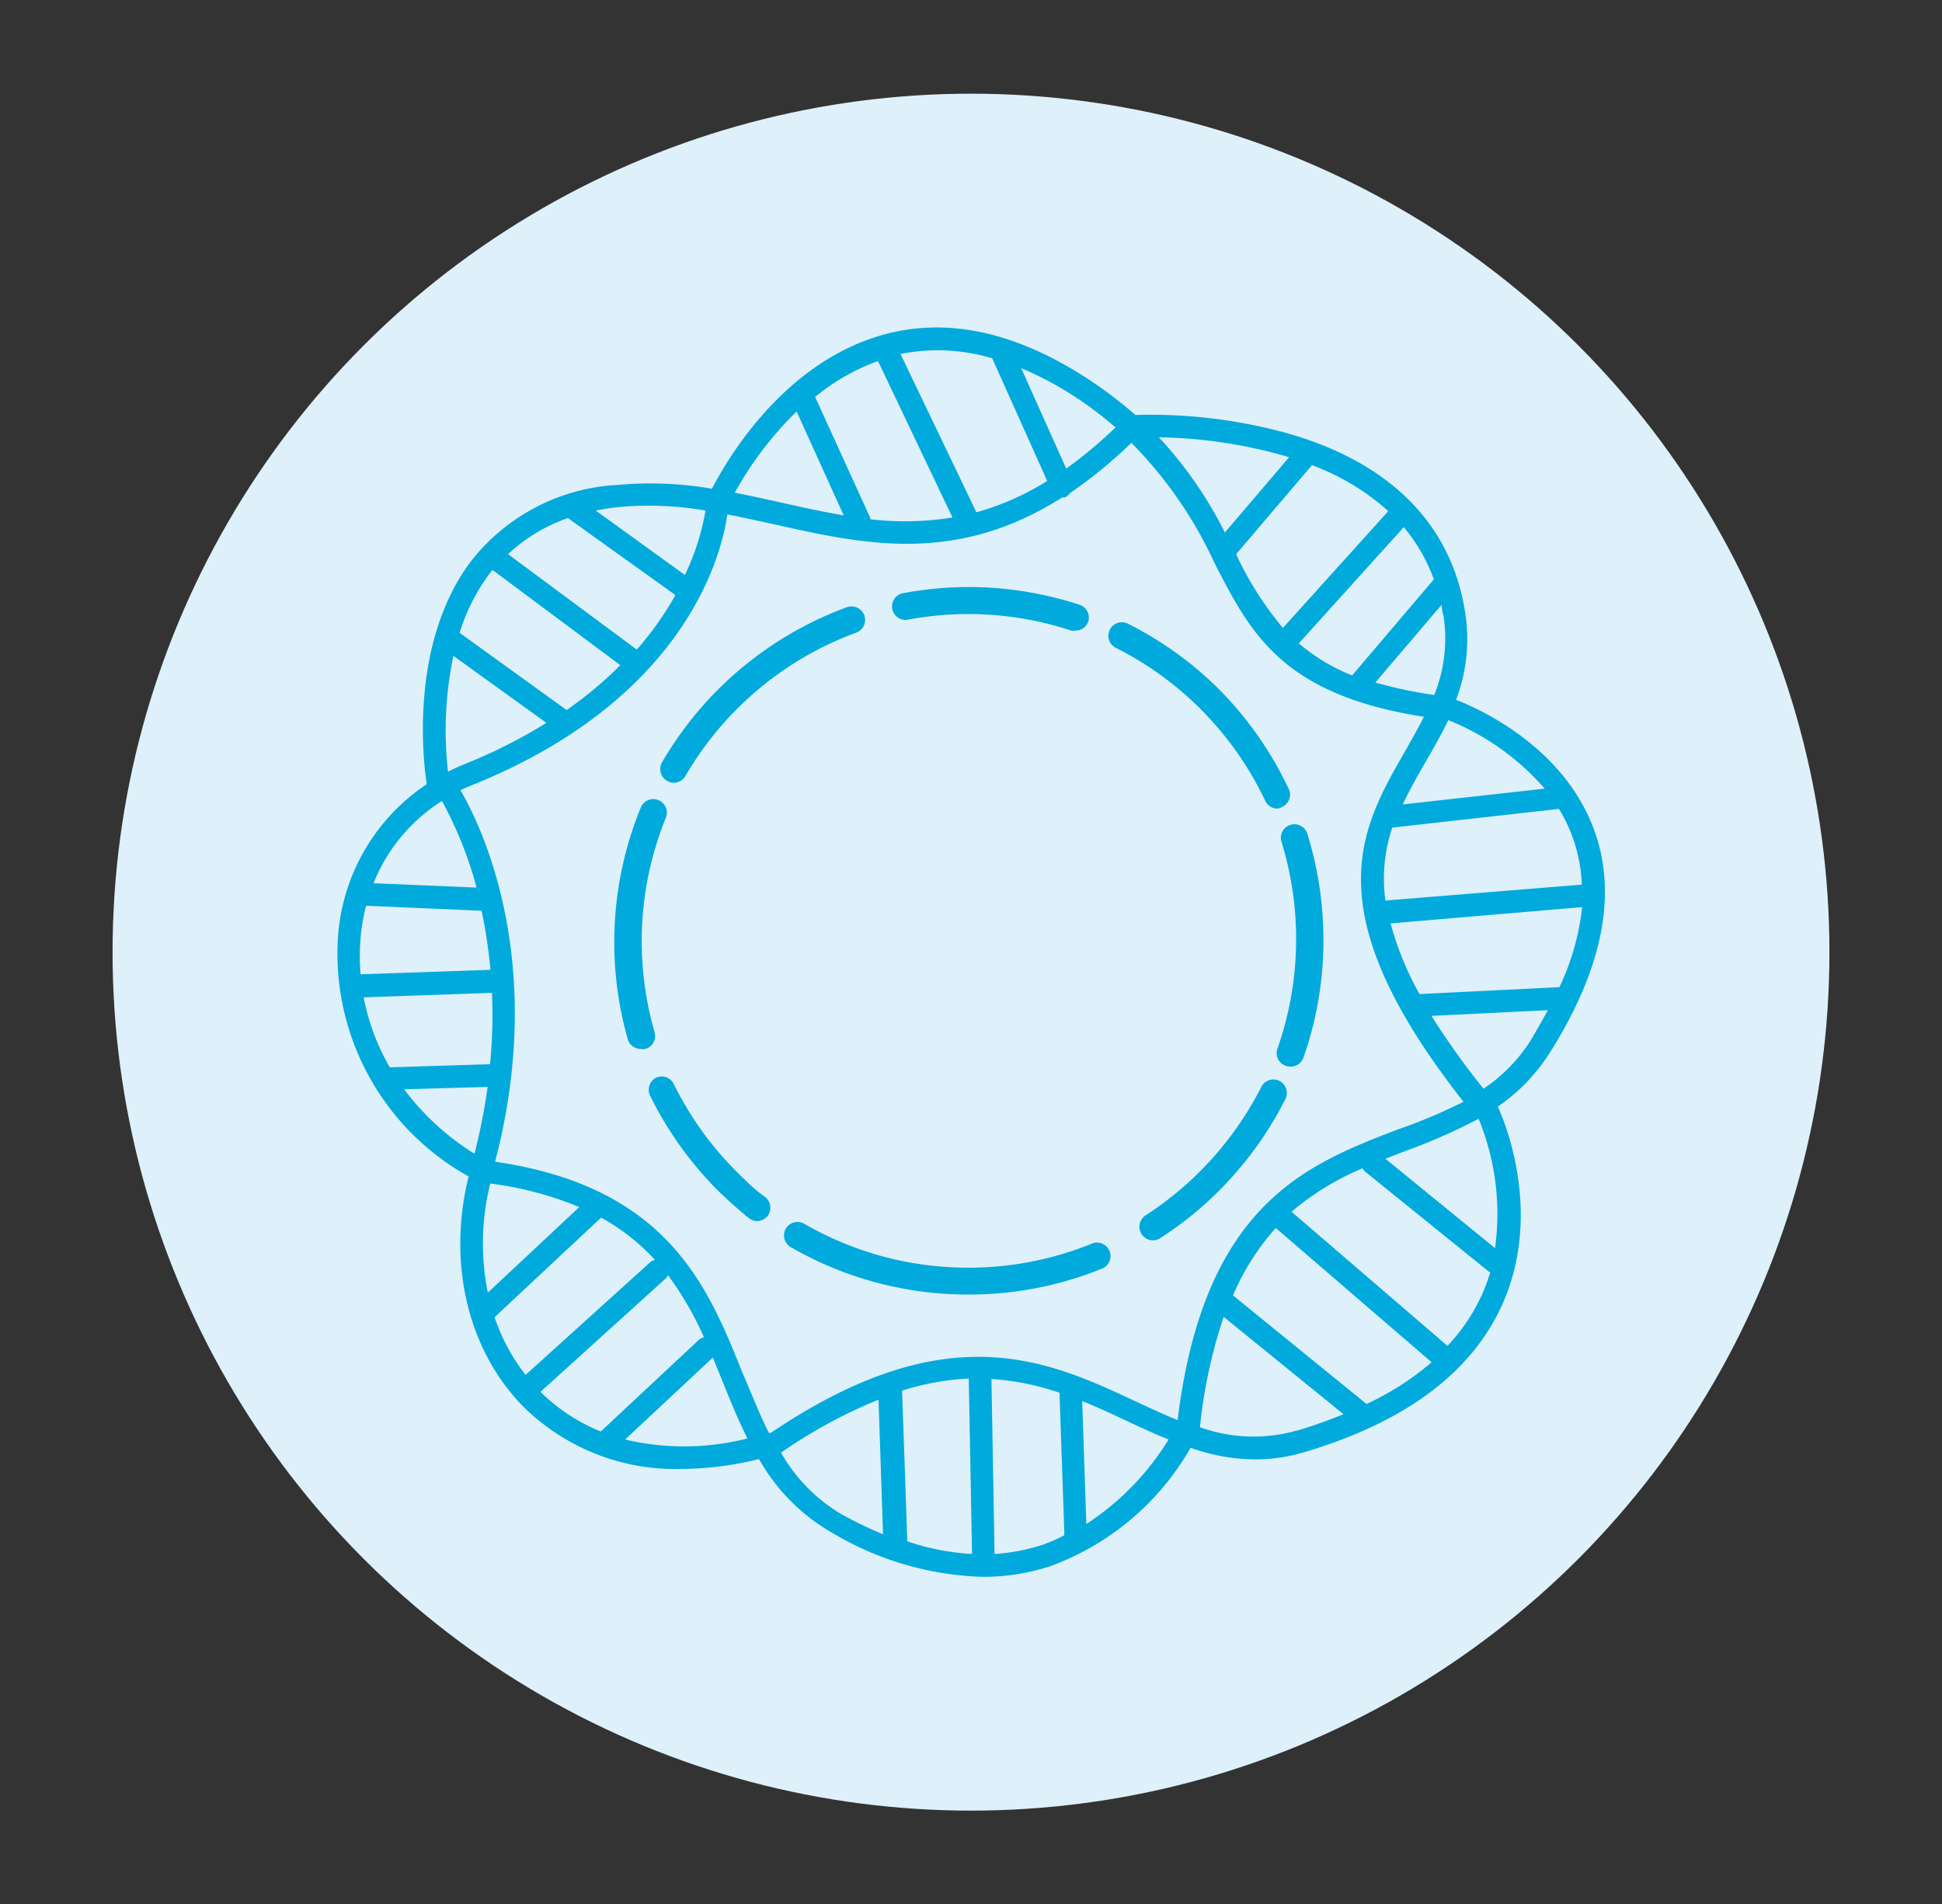 <svg id="图层_1" data-name="图层 1" xmlns="http://www.w3.org/2000/svg" viewBox="0 0 112.14 109.96"><rect x="0" y="0" width="112.14" height="109.96" fill="#333333" stroke="none"/><defs><style>.cls-1{fill:#def0fa;}.cls-2{fill:#00aadc;}</style></defs><title>all icons</title><circle class="cls-1" cx="56.07" cy="54.98" r="49.57"/><path class="cls-2" d="M92.08,48c-1.74-4.88-6.68-7.08-8-7.59a9.83,9.83,0,0,0,.52-5.07c-.8-5.13-4.42-8.72-10.47-10.38a30,30,0,0,0-8.57-1,23.8,23.8,0,0,0-2.47-1.9c-4.28-2.88-8.39-3.8-12.2-2.7C45.21,21,42,26.51,41.11,28.22A20.79,20.79,0,0,0,35.69,28a11.5,11.5,0,0,0-8.48,4.39c-3.58,4.73-2.77,11.56-2.57,12.89A11.56,11.56,0,0,0,19.5,54.4a14.72,14.72,0,0,0,7.56,13.53c-1.26,5.09,0,10.2,3.3,13.43a12.49,12.49,0,0,0,9,3.46,18.83,18.83,0,0,0,4.47-.57,11.21,11.21,0,0,0,4.26,4.28,17.94,17.94,0,0,0,8.65,2.52,12.48,12.48,0,0,0,3.9-.61,15.45,15.45,0,0,0,8.11-6.84,11.4,11.4,0,0,0,3.73.67,9.9,9.9,0,0,0,2.81-.41c5.85-1.73,9.71-4.61,11.47-8.56,2.47-5.56-.15-11.14-.27-11.4a10.69,10.69,0,0,0,3-3.11C92.52,56,93.4,51.68,92.08,48Zm-2,9-8.11.4a17.76,17.76,0,0,1-1.67-4.08l11.06-.94A14.44,14.44,0,0,1,90.05,57ZM86.33,72.07,80,66.91l1.21-.47a32.82,32.82,0,0,0,4.17-1.84A14.42,14.42,0,0,1,86.33,72.07Zm-5.62-6.85C75.47,67.23,69.53,69.52,68,82c-.79-.32-1.58-.69-2.4-1.07-5.11-2.39-10.9-5.08-21.09,1.81l-.11,0c-.56-1.1-1-2.28-1.53-3.48-2-5-4.33-10.73-14.28-12.18,3-11.49-.74-19.29-2-21.45a6.65,6.65,0,0,1,.61-.27C39.51,40.43,41.66,32.14,42,29.7c.9.18,1.81.38,2.73.58,5.17,1.16,10.48,2.34,16.61-1.56l.16,0a.72.72,0,0,0,.29-.25,26.46,26.46,0,0,0,3.54-2.9,24.17,24.17,0,0,1,4.8,6.94c2.09,4.07,3.91,7.6,12.09,8.88-.33.67-.71,1.32-1.09,2-2.6,4.52-5.29,9.2,3.38,20.23A30.91,30.91,0,0,1,80.71,65.22Zm-1.8,15.85,0,0-7.71-6.27a13.91,13.91,0,0,1,2.47-3.89l9,7.75A16.26,16.26,0,0,1,78.91,81.07ZM56.13,89.73A13.84,13.84,0,0,1,52.39,89s0,0,0-.07l-.3-8.63a15.12,15.12,0,0,1,3.85-.7h0ZM28.56,76.06l6.15-5.75a12.11,12.11,0,0,1,3.11,2.44.62.62,0,0,0-.29.15l-7.18,6.49A11.14,11.14,0,0,1,28.56,76.06Zm-.25-7.72a19.83,19.83,0,0,1,5.14,1.36l-5.28,4.94A14.31,14.31,0,0,1,28.31,68.34ZM21,57.59l7.41-.26a30.59,30.59,0,0,1-.11,4.12l-5.79.18A12.83,12.83,0,0,1,21,57.59Zm-.2-3.11a10.91,10.91,0,0,1,.34-2.18l6.67.29A28.85,28.85,0,0,1,28.32,56l-7.5.26A12.14,12.14,0,0,1,20.8,54.48Zm12-24.56L39,34.36l-.08.15a18.67,18.67,0,0,1-2.15,3L29.34,32A9.63,9.63,0,0,1,32.78,29.92Zm17.46,0-3.19-7a12.21,12.21,0,0,1,3.63-2.07L55,29.88a16.92,16.92,0,0,1-4.76.1Zm29.91-.41-6.09,6.75A19.28,19.28,0,0,1,71.38,32l4.38-5.14A13.69,13.69,0,0,1,80.15,29.5Zm2.64,3.93a.08.08,0,0,0,0,0L78.08,39A10.88,10.88,0,0,1,75,37.15l6.06-6.71A10,10,0,0,1,82.79,33.43Zm.54,2.08a8.68,8.68,0,0,1-.53,4.61,25.11,25.11,0,0,1-3.4-.72l3.82-4.48C83.26,35.12,83.29,35.31,83.33,35.51Zm8,15.56L80,52a9.19,9.19,0,0,1,.4-4.22h.07l9.45-1.06.11,0a9,9,0,0,1,1.31,4.34Zm-2.17-5.54L81,46.45c.4-.85.86-1.66,1.33-2.47s.9-1.57,1.3-2.4A14.57,14.57,0,0,1,89.19,45.53ZM74.44,26.4l-3.71,4.35a23.48,23.48,0,0,0-3.81-5.5A28.13,28.13,0,0,1,74.44,26.4Zm-10-1.74a26.64,26.64,0,0,1-2.87,2.4l-2.6-5.8a19.67,19.67,0,0,1,3.45,1.88A21.69,21.69,0,0,1,64.39,24.66Zm-7.16-4,3.19,7.11a15.41,15.41,0,0,1-4.09,1.81L52,20.44A10.94,10.94,0,0,1,57.23,20.67ZM46,23.76l2.72,6c-1.23-.21-2.46-.48-3.7-.76-.86-.19-1.72-.38-2.59-.55A20.29,20.29,0,0,1,46,23.76ZM35.82,29.27a19.23,19.23,0,0,1,4.92.21,14.1,14.1,0,0,1-1.19,3.72L34.4,29.48C34.86,29.39,35.33,29.32,35.82,29.27Zm-7.57,3.88c.06-.09.13-.16.19-.24l7.38,5.5A22.63,22.63,0,0,1,32.72,41l-6.18-4.46A11.29,11.29,0,0,1,28.25,33.15Zm-2.07,4.72,5.37,3.87a29.84,29.84,0,0,1-4.77,2.4c-.31.13-.62.27-.91.42A21.2,21.2,0,0,1,26.18,37.87Zm-.66,8.38a22.63,22.63,0,0,1,2,5L21.57,51A10,10,0,0,1,25.52,46.25ZM23.34,62.9l4.82-.14a35.45,35.45,0,0,1-.76,3.86A14.8,14.8,0,0,1,23.34,62.9Zm7.87,17.47,7.19-6.51a.63.63,0,0,0,.17-.23,18.72,18.72,0,0,1,2.08,3.59.77.77,0,0,0-.31.16l-5.65,5.28a10.69,10.69,0,0,1-3.42-2.23Zm4.89,2.75,5.06-4.73c.19.45.37.9.55,1.34.45,1.12.91,2.25,1.45,3.33A14.73,14.73,0,0,1,36.1,83.12Zm9,.76h0l0,0,0,0a29.07,29.07,0,0,1,5.63-3.06l.26,7.77a22.52,22.52,0,0,1-2.39-1.15A9.68,9.68,0,0,1,45.1,83.88ZM60.21,89.2a11.39,11.39,0,0,1-2.78.53l-.18-10.1a15,15,0,0,1,3.93.79s0,0,0,0l.28,8.09a.59.59,0,0,0,0,.14A10,10,0,0,1,60.21,89.2ZM62.73,88l-.24-7.1c.89.36,1.75.76,2.6,1.16s1.59.74,2.39,1.06A15.42,15.42,0,0,1,62.73,88Zm12.16-5.4a9.1,9.1,0,0,1-5.6-.19,29.31,29.31,0,0,1,1.37-6.37l6.92,5.62C76.74,82,75.84,82.33,74.89,82.61Zm8.69-4.89,0,0-9-7.74a15.66,15.66,0,0,1,4.1-2.51.56.56,0,0,0,.17.21L86,73.45l.06,0a11.73,11.73,0,0,1-.47,1.28A11,11,0,0,1,83.58,77.72Zm2.08-14.85a44.52,44.52,0,0,1-3-4.2l6.72-.33c-.31.58-.65,1.16-1,1.76A9.46,9.46,0,0,1,85.66,62.87Z"/><path class="cls-2" d="M38.91,45.2a.79.79,0,0,1-.39-.11A.78.78,0,0,1,38.24,44a20.53,20.53,0,0,1,10.67-8.94.79.79,0,0,1,1,.47.78.78,0,0,1-.47,1,19,19,0,0,0-9.85,8.26A.79.79,0,0,1,38.91,45.2Z"/><path class="cls-2" d="M43.74,70.51a.77.77,0,0,1-.48-.16c-.6-.48-1.17-1-1.72-1.52a20.69,20.69,0,0,1-4-5.56.79.79,0,0,1,.36-1.05.78.78,0,0,1,1,.36,19.05,19.05,0,0,0,3.7,5.14c.5.49,1,1,1.59,1.4a.8.8,0,0,1,.13,1.1A.81.81,0,0,1,43.74,70.51Z"/><path class="cls-2" d="M66.58,71.62a.79.79,0,0,1-.66-.36.78.78,0,0,1,.23-1.08,19.21,19.21,0,0,0,6.66-7.37.78.78,0,1,1,1.39.7,20.44,20.44,0,0,1-3,4.39A20.23,20.23,0,0,1,67,71.49.74.74,0,0,1,66.58,71.62Z"/><path class="cls-2" d="M73.76,46.69a.78.78,0,0,1-.7-.45,19,19,0,0,0-8.58-8.81.78.78,0,1,1,.7-1.39,20.34,20.34,0,0,1,5.25,3.8,20.71,20.71,0,0,1,4,5.74.77.77,0,0,1-.37,1A.68.68,0,0,1,73.76,46.69Z"/><path class="cls-2" d="M62.09,36.41a1,1,0,0,1-.24,0,18.92,18.92,0,0,0-9.36-.64.78.78,0,1,1-.28-1.53,20.77,20.77,0,0,1,4.73-.32,21,21,0,0,1,5.4,1,.78.78,0,0,1,.49,1A.77.77,0,0,1,62.09,36.41Z"/><path class="cls-2" d="M37,60.57a.78.78,0,0,1-.75-.56A20.54,20.54,0,0,1,37,46.63a.78.78,0,0,1,1.45.59,18.93,18.93,0,0,0-.66,12.35.78.78,0,0,1-.53,1A.83.83,0,0,1,37,60.57Z"/><path class="cls-2" d="M55.91,74.75A20.43,20.43,0,0,1,45.64,72a.78.78,0,0,1,.78-1.35,18.88,18.88,0,0,0,9.49,2.55H56a18.87,18.87,0,0,0,7-1.37.78.78,0,1,1,.59,1.44A20.29,20.29,0,0,1,56,74.75Z"/><path class="cls-2" d="M74.5,61.59a.85.85,0,0,1-.26-.05.77.77,0,0,1-.47-1A19.09,19.09,0,0,0,74,48.61a.78.78,0,0,1,1.49-.47,20.6,20.6,0,0,1,.93,6,20.27,20.27,0,0,1-1.15,6.92A.78.78,0,0,1,74.5,61.59Z"/></svg>